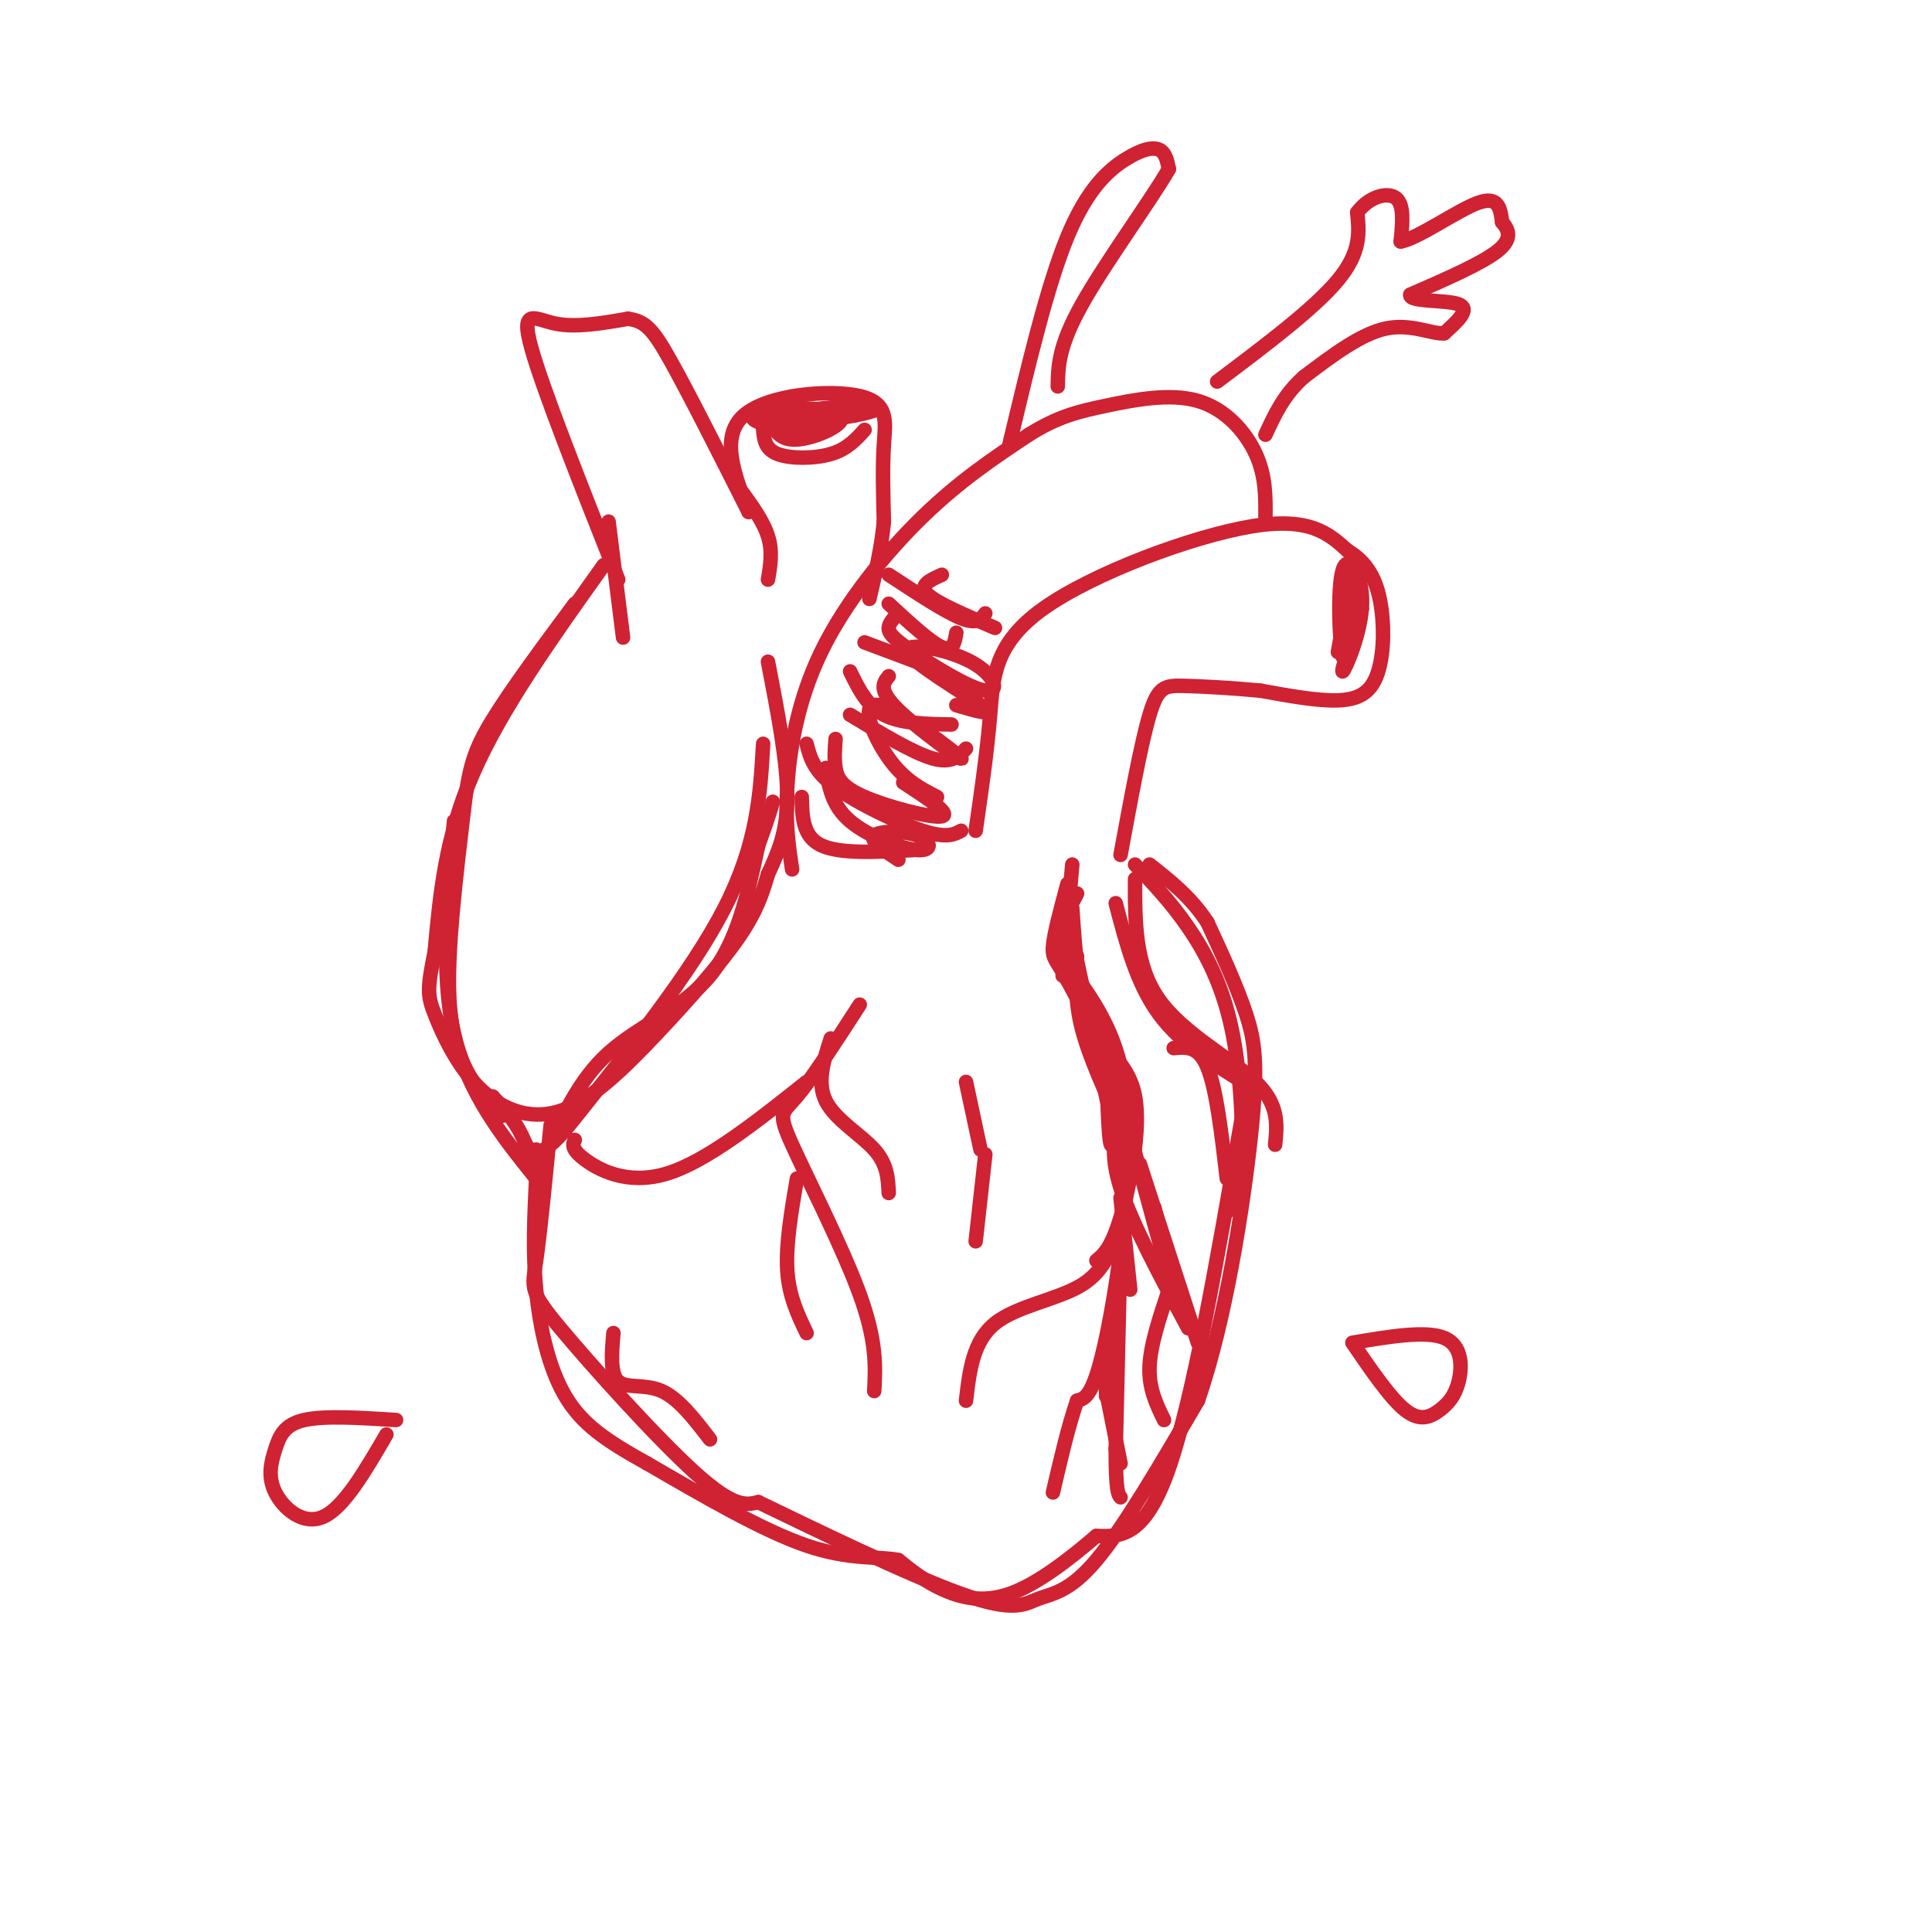 <svg viewBox='0 0 400 400' version='1.1' xmlns='http://www.w3.org/2000/svg' xmlns:xlink='http://www.w3.org/1999/xlink'><g fill='none' stroke='rgb(207,34,51)' stroke-width='3' stroke-linecap='round' stroke-linejoin='round'><path d='M128,120c-7.822,-19.733 -15.644,-39.467 -18,-48c-2.356,-8.533 0.756,-5.867 5,-5c4.244,0.867 9.622,-0.067 15,-1'/><path d='M130,66c3.622,0.467 5.178,2.133 9,9c3.822,6.867 9.911,18.933 16,31'/><path d='M125,117c-10.583,14.833 -21.167,29.667 -27,43c-5.833,13.333 -6.917,25.167 -8,37'/><path d='M90,197c-1.576,7.889 -1.517,9.112 0,13c1.517,3.888 4.492,10.442 9,15c4.508,4.558 10.548,7.119 17,5c6.452,-2.119 13.314,-8.917 20,-16c6.686,-7.083 13.196,-14.452 17,-20c3.804,-5.548 4.902,-9.274 6,-13'/><path d='M159,181c2.000,-4.333 4.000,-8.667 4,-16c0.000,-7.333 -2.000,-17.667 -4,-28'/><path d='M114,233c-1.077,11.107 -2.155,22.214 -3,28c-0.845,5.786 -1.458,6.250 5,14c6.458,7.750 19.988,22.786 28,30c8.012,7.214 10.506,6.607 13,6'/><path d='M157,311c10.678,5.148 30.872,15.019 42,19c11.128,3.981 13.188,2.072 16,1c2.812,-1.072 6.375,-1.306 12,-8c5.625,-6.694 13.313,-19.847 21,-33'/><path d='M248,290c5.702,-16.286 9.458,-40.500 11,-55c1.542,-14.500 0.869,-19.286 -1,-25c-1.869,-5.714 -4.935,-12.357 -8,-19'/><path d='M250,191c-3.333,-5.167 -7.667,-8.583 -12,-12'/><path d='M202,172c1.185,-8.190 2.369,-16.381 3,-24c0.631,-7.619 0.708,-14.667 11,-22c10.292,-7.333 30.798,-14.952 43,-17c12.202,-2.048 16.101,1.476 20,5'/><path d='M279,114c4.663,2.729 6.322,7.051 7,12c0.678,4.949 0.375,10.525 -1,14c-1.375,3.475 -3.821,4.850 -8,5c-4.179,0.150 -10.089,-0.925 -16,-2'/><path d='M261,143c-5.750,-0.548 -12.125,-0.917 -16,-1c-3.875,-0.083 -5.250,0.119 -7,6c-1.750,5.881 -3.875,17.440 -6,29'/><path d='M164,180c-0.720,-4.750 -1.440,-9.500 -1,-17c0.440,-7.500 2.042,-17.750 7,-28c4.958,-10.250 13.274,-20.500 21,-28c7.726,-7.500 14.863,-12.250 22,-17'/><path d='M213,90c6.061,-3.794 10.212,-4.780 16,-6c5.788,-1.220 13.212,-2.675 19,-1c5.788,1.675 9.939,6.478 12,11c2.061,4.522 2.030,8.761 2,13'/><path d='M155,106c-2.988,-7.798 -5.976,-15.595 -1,-20c4.976,-4.405 17.917,-5.417 24,-4c6.083,1.417 5.310,5.262 5,10c-0.310,4.738 -0.155,10.369 0,16'/><path d='M183,108c-0.500,5.333 -1.750,10.667 -3,16'/><path d='M158,89c0.200,2.000 0.400,4.000 3,5c2.600,1.000 7.600,1.000 11,0c3.400,-1.000 5.200,-3.000 7,-5'/><path d='M209,92c3.911,-16.446 7.821,-32.893 12,-43c4.179,-10.107 8.625,-13.875 12,-16c3.375,-2.125 5.679,-2.607 7,-2c1.321,0.607 1.661,2.304 2,4'/><path d='M242,35c-3.467,6.089 -13.133,19.311 -18,28c-4.867,8.689 -4.933,12.844 -5,17'/><path d='M252,79c10.083,-7.583 20.167,-15.167 25,-21c4.833,-5.833 4.417,-9.917 4,-14'/><path d='M281,44c2.356,-3.244 6.244,-4.356 8,-3c1.756,1.356 1.378,5.178 1,9'/><path d='M290,50c3.489,-0.556 11.711,-6.444 16,-8c4.289,-1.556 4.644,1.222 5,4'/><path d='M311,46c1.356,1.556 2.244,3.444 -1,6c-3.244,2.556 -10.622,5.778 -18,9'/><path d='M292,61c-0.444,1.578 7.444,1.022 10,2c2.556,0.978 -0.222,3.489 -3,6'/><path d='M299,69c-2.378,0.267 -6.822,-2.067 -12,-1c-5.178,1.067 -11.089,5.533 -17,10'/><path d='M270,78c-4.167,3.667 -6.083,7.833 -8,12'/><path d='M282,126c-2.262,6.702 -4.523,13.404 -4,13c0.523,-0.404 3.831,-7.912 4,-14c0.169,-6.088 -2.801,-10.754 -4,-7c-1.199,3.754 -0.628,15.930 0,18c0.628,2.070 1.314,-5.965 2,-14'/><path d='M280,122c0.444,-3.556 0.556,-5.444 0,-3c-0.556,2.444 -1.778,9.222 -3,16'/><path d='M223,185c-2.286,4.304 -4.571,8.607 -2,14c2.571,5.393 10.000,11.875 12,27c2.000,15.125 -1.429,38.893 -4,51c-2.571,12.107 -4.286,12.554 -6,13'/><path d='M223,290c-1.833,5.333 -3.417,12.167 -5,19'/><path d='M232,253c-1.511,4.956 -3.022,9.911 -8,13c-4.978,3.089 -13.422,4.311 -18,8c-4.578,3.689 -5.289,9.844 -6,16'/><path d='M227,261c1.530,-1.280 3.060,-2.560 5,-9c1.940,-6.440 4.292,-18.042 3,-25c-1.292,-6.958 -6.226,-9.274 -9,-15c-2.774,-5.726 -3.387,-14.863 -4,-24'/><path d='M178,208c-4.982,7.702 -9.964,15.405 -13,19c-3.036,3.595 -4.125,3.083 -1,10c3.125,6.917 10.464,21.262 14,31c3.536,9.738 3.268,14.869 3,20'/><path d='M165,244c-1.167,6.833 -2.333,13.667 -2,19c0.333,5.333 2.167,9.167 4,13'/><path d='M172,215c-1.467,4.578 -2.933,9.156 -1,13c1.933,3.844 7.267,6.956 10,10c2.733,3.044 2.867,6.022 3,9'/><path d='M167,224c-10.400,8.267 -20.800,16.533 -29,19c-8.200,2.467 -14.200,-0.867 -17,-3c-2.800,-2.133 -2.400,-3.067 -2,-4'/><path d='M235,182c-0.022,8.956 -0.044,17.911 5,25c5.044,7.089 15.156,12.311 20,17c4.844,4.689 4.422,8.844 4,13'/><path d='M259,225c-7.167,-4.333 -14.333,-8.667 -19,-15c-4.667,-6.333 -6.833,-14.667 -9,-23'/><path d='M235,179c3.708,3.893 7.417,7.786 11,13c3.583,5.214 7.042,11.750 9,21c1.958,9.250 2.417,21.214 2,28c-0.417,6.786 -1.708,8.393 -3,10'/><path d='M257,232c-5.000,28.833 -10.000,57.667 -15,72c-5.000,14.333 -10.000,14.167 -15,14'/><path d='M227,318c-5.667,4.869 -12.333,10.042 -18,12c-5.667,1.958 -10.333,0.702 -14,-1c-3.667,-1.702 -6.333,-3.851 -9,-6'/><path d='M186,323c-4.156,-0.844 -10.044,0.044 -19,-3c-8.956,-3.044 -20.978,-10.022 -33,-17'/><path d='M134,303c-8.595,-4.762 -13.583,-8.167 -17,-14c-3.417,-5.833 -5.262,-14.095 -6,-22c-0.738,-7.905 -0.369,-15.452 0,-23'/><path d='M111,244c0.000,-4.833 0.000,-5.417 0,-6'/><path d='M94,170c-1.417,15.833 -2.833,31.667 0,44c2.833,12.333 9.917,21.167 17,30'/><path d='M113,239c3.378,-7.689 6.756,-15.378 13,-21c6.244,-5.622 15.356,-9.178 21,-16c5.644,-6.822 7.822,-16.911 10,-27'/><path d='M157,175c2.167,-6.000 2.583,-7.500 3,-9'/><path d='M158,154c-0.583,10.333 -1.167,20.667 -8,34c-6.833,13.333 -19.917,29.667 -33,46'/><path d='M117,234c-6.867,7.733 -7.533,4.067 -9,1c-1.467,-3.067 -3.733,-5.533 -6,-8'/><path d='M104,231c-1.911,-1.800 -3.822,-3.600 -6,-7c-2.178,-3.400 -4.622,-8.400 -5,-18c-0.378,-9.600 1.311,-23.800 3,-38'/><path d='M96,168c1.044,-9.067 2.156,-12.733 6,-19c3.844,-6.267 10.422,-15.133 17,-24'/><path d='M126,108c0.000,0.000 3.000,24.000 3,24'/><path d='M153,101c2.500,3.417 5.000,6.833 6,10c1.000,3.167 0.500,6.083 0,9'/><path d='M159,86c1.043,2.622 2.086,5.244 6,5c3.914,-0.244 10.699,-3.354 9,-5c-1.699,-1.646 -11.880,-1.828 -16,-1c-4.120,0.828 -2.177,2.665 2,3c4.177,0.335 10.589,-0.833 17,-2'/><path d='M177,86c4.400,-0.826 6.901,-1.892 3,-2c-3.901,-0.108 -14.204,0.740 -18,2c-3.796,1.260 -1.085,2.931 2,3c3.085,0.069 6.542,-1.466 10,-3'/><path d='M166,165c0.083,4.083 0.167,8.167 4,10c3.833,1.833 11.417,1.417 19,1'/><path d='M167,154c0.711,2.800 1.422,5.600 6,9c4.578,3.400 13.022,7.400 18,9c4.978,1.600 6.489,0.800 8,0'/><path d='M176,148c6.500,3.917 13.000,7.833 17,9c4.000,1.167 5.500,-0.417 7,-2'/><path d='M176,139c1.750,3.583 3.500,7.167 7,9c3.500,1.833 8.750,1.917 14,2'/><path d='M179,133c0.000,0.000 16.000,6.000 16,6'/><path d='M184,125c4.333,4.000 8.667,8.000 11,9c2.333,1.000 2.667,-1.000 3,-3'/><path d='M184,119c5.833,3.833 11.667,7.667 15,9c3.333,1.333 4.167,0.167 5,-1'/><path d='M195,119c-2.417,1.083 -4.833,2.167 -3,4c1.833,1.833 7.917,4.417 14,7'/><path d='M186,127c-0.969,0.983 -1.939,1.965 -2,3c-0.061,1.035 0.786,2.122 5,5c4.214,2.878 11.795,7.547 15,8c3.205,0.453 2.034,-3.312 -3,-6c-5.034,-2.688 -13.932,-4.301 -13,-2c0.932,2.301 11.695,8.514 15,11c3.305,2.486 -0.847,1.243 -5,0'/><path d='M184,140c-1.142,1.418 -2.284,2.836 2,7c4.284,4.164 13.994,11.075 13,10c-0.994,-1.075 -12.691,-10.136 -17,-11c-4.309,-0.864 -1.231,6.467 2,11c3.231,4.533 6.616,6.266 10,8'/><path d='M173,153c-0.155,2.018 -0.310,4.036 0,6c0.310,1.964 1.083,3.875 6,6c4.917,2.125 13.976,4.464 16,4c2.024,-0.464 -2.988,-3.732 -8,-7'/><path d='M171,159c0.608,3.887 1.215,7.774 5,11c3.785,3.226 10.746,5.793 14,6c3.254,0.207 2.799,-1.944 0,-3c-2.799,-1.056 -7.943,-1.016 -9,0c-1.057,1.016 1.971,3.008 5,5'/><path d='M243,217c2.583,-0.250 5.167,-0.500 7,4c1.833,4.500 2.917,13.750 4,23'/><path d='M236,241c0.000,0.000 12.000,37.000 12,37'/><path d='M246,275c-5.833,-10.833 -11.667,-21.667 -14,-29c-2.333,-7.333 -1.167,-11.167 0,-15'/><path d='M234,235c3.583,13.250 7.167,26.500 8,29c0.833,2.500 -1.083,-5.750 -3,-14'/><path d='M232,248c0.000,0.000 2.000,19.000 2,19'/><path d='M242,267c-1.917,5.750 -3.833,11.500 -4,16c-0.167,4.500 1.417,7.750 3,11'/><path d='M232,257c0.000,0.000 -1.000,43.000 -1,43'/><path d='M231,300c0.000,8.833 0.500,9.417 1,10'/><path d='M232,303c0.000,0.000 -3.000,-15.000 -3,-15'/><path d='M229,281c0.000,4.756 0.000,9.511 0,8c0.000,-1.511 -0.000,-9.289 0,-11c0.000,-1.711 0.000,2.644 0,7'/><path d='M232,241c0.000,0.000 -9.000,-42.000 -9,-42'/><path d='M223,198c-0.250,4.583 -0.500,9.167 1,15c1.500,5.833 4.750,12.917 8,20'/><path d='M229,217c0.222,9.422 0.444,18.844 1,20c0.556,1.156 1.444,-5.956 0,-13c-1.444,-7.044 -5.222,-14.022 -9,-21'/><path d='M221,203c-2.200,-4.244 -3.200,-4.356 -3,-7c0.200,-2.644 1.600,-7.822 3,-13'/><path d='M222,179c0.000,0.000 -2.000,23.000 -2,23'/><path d='M200,224c0.000,0.000 3.000,14.000 3,14'/><path d='M204,239c0.000,0.000 -2.000,18.000 -2,18'/><path d='M127,276c-0.356,4.222 -0.711,8.444 1,10c1.711,1.556 5.489,0.444 9,2c3.511,1.556 6.756,5.778 10,10'/><path d='M280,278c7.608,-1.282 15.215,-2.565 19,-1c3.785,1.565 3.746,5.976 3,9c-0.746,3.024 -2.201,4.660 -4,6c-1.799,1.340 -3.943,2.383 -7,0c-3.057,-2.383 -7.029,-8.191 -11,-14'/><path d='M82,294c-7.410,-0.474 -14.820,-0.947 -19,0c-4.180,0.947 -5.131,3.316 -6,6c-0.869,2.684 -1.657,5.684 0,9c1.657,3.316 5.759,6.947 10,5c4.241,-1.947 8.620,-9.474 13,-17'/></g>
</svg>